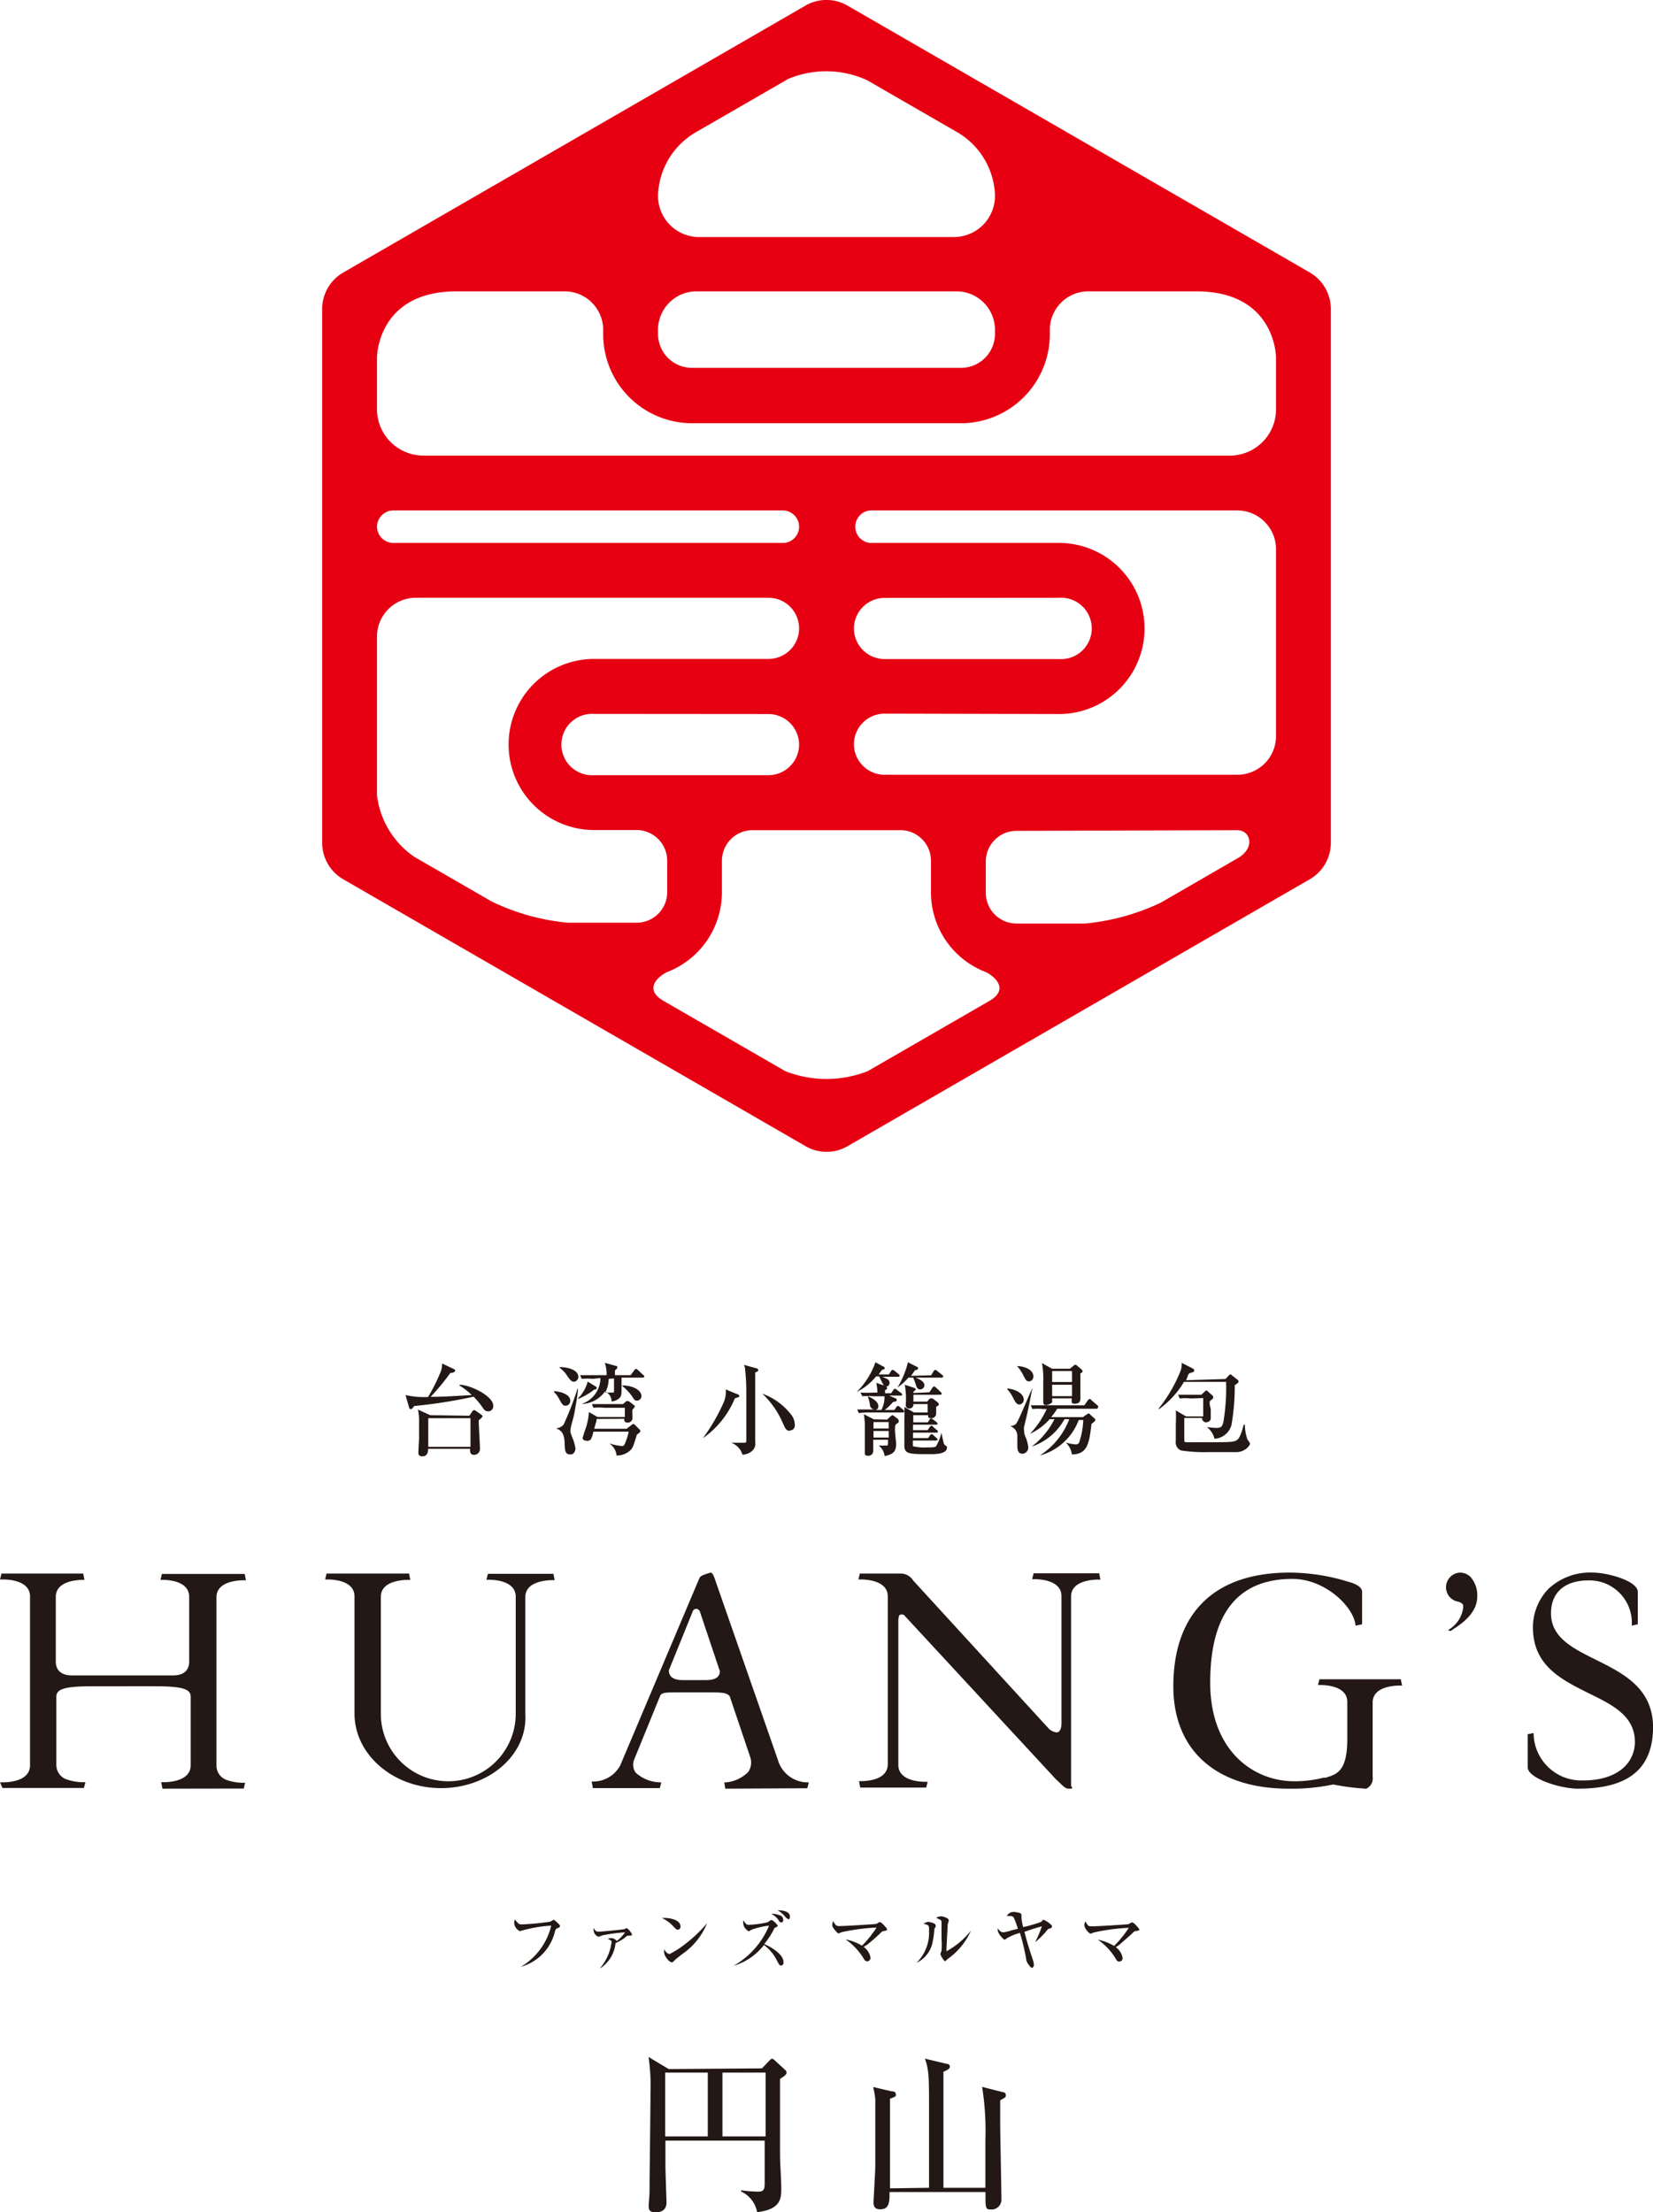 <svg xmlns="http://www.w3.org/2000/svg" viewBox="0 0 120.58 161.36"><defs><style>.cls-1{fill:#231815;}.cls-2{fill:#e60012;}</style></defs><title>footer_logo</title><g id="レイヤー_2" data-name="レイヤー 2"><g id="共通"><path class="cls-1" d="M55.58,150.86l.56-.58s.1-.12.18-.12a.33.33,0,0,1,.18.1l.77.71a.29.29,0,0,1,.11.2c0,.1-.09.22-.48.46,0,1.11,0,3,0,5.51,0,.69.09,1.79.09,2.48s0,1.52-1.76,1.73a2.08,2.08,0,0,0-1.17-1.51l0-.09a8.66,8.66,0,0,0,1.25.1c.35,0,.47-.1.47-.61,0-.81,0-1.61,0-3.11H48.54c0,.31,0,1.85,0,1.89,0,.3.08,2.53.08,2.61,0,.64-.48.73-.81.73-.49,0-.49-.27-.49-.45s.06-.89.06-1c0-1,.07-6.07.07-7.23a14.9,14.9,0,0,0-.14-2.65l1.47.88Zm-7.06.31v4.65h3.11v-4.65Zm7.33,4.65v-4.65H52.7v4.65Z"/><path class="cls-1" d="M67.77,159.57c0-1.56,0-4.08,0-5.64,0-2.45,0-2.91-.3-3.78l1.59.38c.09,0,.23.05.23.21s-.21.25-.47.37c0,.67,0,8.06,0,8.46h3.06c0-1.15,0-2.7,0-3.47a20.08,20.08,0,0,0-.24-3.89l1.49.38c.11,0,.24.06.24.22s0,.15-.41.38c0,.24,0,1,0,1.79,0,.31.09,5,.09,5.5a.72.72,0,0,1-.8.67c-.37,0-.37-.12-.36-1.27h-7c0,.7,0,1.26-.69,1.26-.48,0-.48-.36-.48-.52s.13-2.24.13-2.66c0-1.05,0-4,0-4.74,0-.34-.1-.72-.15-1l1.31.31c.21,0,.34.06.34.23s0,.14-.43.32c0,.42,0,.87,0,2.23s0,2.87,0,4.3Z"/><path class="cls-1" d="M33.53,101c.75,0,2.45.81,2.45,1.53a.37.37,0,0,1-.37.41c-.21,0-.3-.12-.44-.33a5.92,5.92,0,0,0-.62-.74,37.34,37.34,0,0,1-4.33.68c-.1.12-.17.23-.25.23a.14.14,0,0,1-.12-.09l-.27-.94a6,6,0,0,0,1.65.14,14.07,14.07,0,0,0,.95-1.92,1.82,1.82,0,0,0,.07-.52l.89.42a.11.11,0,0,1,.06.09c0,.15-.26.18-.35.18a16.06,16.06,0,0,1-1.44,1.74c.61,0,.85,0,3-.13a4.65,4.65,0,0,0-.9-.7Zm.71,2.26.22-.33a.14.14,0,0,1,.11-.07.11.11,0,0,1,.08,0l.47.33s.08.07.08.11-.11.16-.28.29c0,.33.09,1.77.09,2.07a.42.42,0,0,1-.44.45c-.31,0-.28-.3-.28-.44H31.23c0,.14,0,.55-.42.55-.16,0-.29-.06-.29-.25s.05-1,.05-1.07c0-.32,0-.68,0-1.09a4.31,4.31,0,0,0-.08-1l.89.41Zm-3,.18v2.09h3.08v-2.09Z"/><path class="cls-1" d="M40.42,101.47c.24,0,1.18.15,1.18.7a.35.35,0,0,1-.34.36c-.2,0-.25-.11-.44-.43a1.86,1.86,0,0,0-.42-.58Zm1.74-.21c0,.4-.16,1.22-.23,1.64s-.15.65-.24,1a2,2,0,0,0-.08.46c0,.09,0,.15.18.59a3.33,3.33,0,0,1,.19.7.62.62,0,0,1-.1.3.32.32,0,0,1-.29.13c-.36,0-.38-.29-.4-.72,0-.82-.26-1.06-.65-1.18v0a.76.76,0,0,0,.58-.29,22.32,22.32,0,0,0,1-2.58Zm-1.32-1.55c.47,0,1.35.16,1.35.73a.36.36,0,0,1-.32.34c-.21,0-.33-.19-.58-.56a2.28,2.28,0,0,0-.47-.46ZM42.16,102a2.77,2.77,0,0,0,.71-1.23l.59.36a.14.14,0,0,1,.07.11c0,.09-.11.11-.18.11a4.93,4.93,0,0,1-1.16.68Zm1.07-1.43a4.38,4.38,0,0,0-.8,0l-.11-.27c.44,0,1,0,1,0h.93a2.69,2.69,0,0,0-.13-.9l.82.23c.06,0,.09,0,.09.1s-.12.18-.17.22v.35H46l.28-.37s.06-.09.11-.09.11.06.14.08l.39.37c.06,0,.08.07.08.11s-.07.08-.11.08H45.34c0,.23,0,.6,0,.83,0,.41,0,.59-.3.77a1,1,0,0,1-.43.14.78.78,0,0,0-.48-.73,2.16,2.16,0,0,1-1.71.91v0a2,2,0,0,0,1.38-1.89Zm.3,2.92c0,.11-.16.62-.19.72h2.37l.35-.27a.25.25,0,0,1,.14-.08.26.26,0,0,1,.13.08l.32.32c.06.07.07.09.07.12s-.07.14-.26.25c-.3,1-.32,1-.56,1.22a1.44,1.44,0,0,1-.92.31,1.24,1.24,0,0,0-.54-.89l0,0a3.88,3.88,0,0,0,.93.2c.15,0,.2-.11.27-.31a4.16,4.16,0,0,0,.22-.74H43.29c-.14.53-.18.67-.47.67,0,0-.32,0-.32-.21,0,0,.1-.35.16-.52a4.65,4.65,0,0,0,.3-1.37l.62.36h2v-.67H44.09a3.61,3.61,0,0,0-.8,0l-.11-.27c.44,0,1,0,1,0h1.26l.26-.22a.19.19,0,0,1,.1,0,.27.27,0,0,1,.15.07l.3.23s.06.05.06.09-.14.2-.17.23,0,.5,0,.59a.34.34,0,0,1-.35.36c-.26,0-.26-.15-.25-.28Zm.87-2.92a2.19,2.19,0,0,1-.25,1l.54,0c.1,0,.1,0,.1-.17v-.86Zm1,.48c.74,0,1.39.33,1.39.78a.34.34,0,0,1-.33.33c-.16,0-.21-.09-.35-.31a3.45,3.45,0,0,0-.72-.76Z"/><path class="cls-1" d="M53.6,102a6.61,6.61,0,0,1-2.33,2.9l0,0a13.57,13.57,0,0,0,1.54-2.66,2,2,0,0,0,.13-.9l.82.34c.08,0,.17.08.17.16S53.84,101.89,53.6,102Zm1.49-1.86v1.15c0,.61,0,3.33,0,3.89a.71.71,0,0,1-.28.69,1.16,1.16,0,0,1-.65.23,1.32,1.32,0,0,0-.82-.87v0l.78,0c.29,0,.32,0,.32-.14,0-.88,0-2.45,0-3.44a15.59,15.59,0,0,0-.09-1.8c0-.14-.06-.22-.08-.3l.87.24c.07,0,.17.06.17.14S55.31,100,55.09,100.11Zm2.53,4.22c-.28,0-.33-.15-.58-.71a6.48,6.48,0,0,0-1.43-2v0a4.65,4.65,0,0,1,2.07,1.49,1.24,1.24,0,0,1,.3.78C58,104.15,57.85,104.33,57.62,104.33Z"/><path class="cls-1" d="M64.47,101.05a5.7,5.7,0,0,1-.33-.66h-.23a4.32,4.32,0,0,1-1.41,1.13l0,0a5.76,5.76,0,0,0,1.36-2.16l.57.31c.06,0,.11.08.11.13s-.14.11-.21.12c-.12.17-.16.23-.24.33h.75L65,100s.06-.09.11-.09a.37.37,0,0,1,.14.07l.31.25s.07.07.07.12-.07.07-.11.07H64.36c.34.14.53.21.53.42a.28.28,0,0,1-.26.3.11.11,0,0,1,.08.1c0,.07,0,.09-.15.15v.23H65l.17-.24s.06-.09.11-.09a.29.29,0,0,1,.14.08l.31.23a.18.18,0,0,1,.08.12c0,.07-.07.07-.12.07h-.83l.43.19s.12,0,.12.11,0,.11-.27.17a4.23,4.23,0,0,1-.6.58h.7l.15-.22s.07-.08.11-.08a.29.29,0,0,1,.14.08l.25.21s.08.07.08.11-.06.08-.11.08H63.45a4.38,4.38,0,0,0-.8.05l-.12-.27c.35,0,.7,0,1,0h.25a.36.36,0,0,1-.32-.3,2.14,2.14,0,0,0-.17-.66l0,0c.37.13.78.4.78.72a.25.25,0,0,1-.24.28h.46a2,2,0,0,0,.23-1h-.83a4.09,4.09,0,0,0-.79,0l-.13-.27a9.23,9.23,0,0,0,1,0H64a3.15,3.15,0,0,0-.08-.71Zm.25,2.49.24-.24c.05,0,.08-.08.13-.08a.45.45,0,0,1,.14.07l.25.19a.23.23,0,0,1,.08.17c0,.08,0,.11-.19.22s0,1.21,0,1.42c0,.52-.14.77-.84.91a1.12,1.12,0,0,0-.44-.77v0a5.54,5.54,0,0,0,.56,0c.13,0,.13,0,.13-.42H63.7c0,.06,0,.73,0,.87a.36.36,0,0,1-.36.3c-.09,0-.25,0-.25-.17,0-.35,0-1.86,0-2.17,0-.11-.06-.59-.07-.69l.72.37Zm-1,.18v.47h1.11v-.47Zm0,.65v.48h1.11v-.48Zm4.2-4.06.19-.31s.08-.09.11-.09a.29.29,0,0,1,.14.08l.38.3s.07.07.07.11-.06.08-.11.08H66.79c.41.16.64.33.64.55a.31.31,0,0,1-.31.31c-.21,0-.27-.2-.32-.36a3.7,3.7,0,0,0-.19-.5h-.35a4,4,0,0,1-.79.72l0,0a6.53,6.53,0,0,0,.76-1.84l.65.33s.09,0,.09.11-.14.13-.22.13a4.23,4.23,0,0,1-.3.42Zm-.12,1.24.22-.34s.07-.09.11-.09a.29.29,0,0,1,.14.08l.35.33s.08.08.08.12-.07.08-.12.08H66.63c0,.1,0,.14,0,.5h1l.18-.2A.19.19,0,0,1,68,102a.24.24,0,0,1,.11.06l.28.21s.09.08.09.15,0,.09-.19.18c0,.07,0,.43,0,.5a.35.35,0,0,1-.4.34c-.2,0-.19-.12-.18-.22H66.62c0,.14,0,.18,0,.52h1.06l.13-.19c0-.05.07-.09.11-.09a.35.35,0,0,1,.14.07l.25.19a.19.19,0,0,1,.08.11c0,.08-.06.08-.11.08H66.6c0,.12,0,.3,0,.4h1.07l.15-.23s.07-.09.12-.09.08,0,.13.08l.26.23s.08,0,.08.11-.06.08-.11.08h-1.7v.4H67.7l.14-.2s.07-.09.11-.09a.22.22,0,0,1,.14.08l.22.2s.08.06.08.11-.07.08-.11.08H66.59c0,.33,0,.37,0,.41a3.34,3.34,0,0,0,1,.09c.39,0,.58,0,.69-.08a3.57,3.57,0,0,0,.4-1h0c0,.06.15.76.17.8a.3.3,0,0,0,.15.16.14.14,0,0,1,.08.13c0,.48-.87.48-1.18.48-1.62,0-1.93,0-1.93-.65,0,0,0-1.62,0-1.93a8.32,8.32,0,0,0,0-.86l.7.4h1v-.61H66.63a.29.29,0,0,1-.32.32.24.24,0,0,1-.24-.24A5.82,5.82,0,0,0,66,101l.67.22s.13.06.13.11-.1.13-.17.17v.1Z"/><path class="cls-1" d="M74.37,102.44c-.21,0-.28-.14-.48-.51a2.7,2.7,0,0,0-.41-.6l0-.06c.86.09,1.2.51,1.2.81A.35.35,0,0,1,74.37,102.44Zm.91-1.06c-.28,1.44-.31,1.6-.58,2.7a.69.69,0,0,0,0,.23,1.18,1.18,0,0,0,.11.5,2.61,2.61,0,0,1,.2.78.45.45,0,0,1-.42.44c-.38,0-.38-.38-.38-.66,0-.11,0-.61,0-.7a.74.74,0,0,0-.53-.65v0a.75.75,0,0,0,.44-.17c.17-.19,1-2.24,1.16-2.54h.06A.45.45,0,0,0,75.28,101.38Zm-.21-.63c-.2,0-.23-.06-.48-.55a2.77,2.77,0,0,0-.4-.56v0c.55,0,1.19.27,1.19.75C75.39,100.53,75.28,100.75,75.07,100.75Zm5,2H77.12a5,5,0,0,1-.44.61H79l.21-.16c.07,0,.12-.1.18-.1s.09,0,.14.08l.28.25s.1.08.1.13-.13.19-.29.29c-.16,1.37-.27,2.23-1.43,2.23a1.43,1.43,0,0,0-.45-.87v0a3.06,3.06,0,0,0,.72.14.25.25,0,0,0,.28-.2,5.71,5.71,0,0,0,.28-1.58h-.33a4.21,4.21,0,0,1-2.84,2.59l0,0A5.47,5.47,0,0,0,78,103.51h-.35a4.3,4.3,0,0,1-2.39,2l0,0a5.81,5.81,0,0,0,1.66-2h-.35a4.4,4.4,0,0,1-1.44,1.07v0a6.41,6.41,0,0,0,1.22-1.81H76.1a3.44,3.44,0,0,0-.79,0l-.12-.27c.44,0,1,0,1,0h2.91l.26-.37s.06-.09.11-.09.08,0,.14.08l.42.36s.08.06.08.12S80.09,102.73,80,102.73Zm-1.26-2.52c0,.12,0,.18,0,.76,0,.13,0,.73,0,1s-.09.39-.45.39c-.2,0-.19-.09-.18-.39H76.75c0,.13,0,.2,0,.27s-.29.22-.42.22-.23,0-.23-.27c0,0,0-.12,0-.14,0-.28,0-.93,0-1.24a6.53,6.53,0,0,0-.09-1.41l.73.41h1.31l.25-.21s.09-.08.14-.08a.2.2,0,0,1,.12.06l.31.26s.1.09.1.15S78.94,100.09,78.78,100.21ZM78.2,100H76.75v.8H78.2Zm0,1H76.75v.83H78.2Z"/><path class="cls-1" d="M89.4,100.58l.24-.26s.06-.07.11-.07.07,0,.12.07l.4.31s.08.07.08.13-.07.15-.28.27a16.41,16.41,0,0,1-.24,2.91,1.37,1.37,0,0,1-1.24,1,1.49,1.49,0,0,0-.56-.86l0,0a5.56,5.56,0,0,0,.68.07c.39,0,.44-.11.53-.42a15.37,15.37,0,0,0,.2-2.94H86.37a6.72,6.72,0,0,1-1.84,2l0-.07a10.7,10.7,0,0,0,1.61-2.79,1.58,1.58,0,0,0,.06-.53l.82.42a.16.16,0,0,1,.09.14c0,.11-.1.13-.29.18s-.16.29-.31.53ZM86.86,102a3.61,3.61,0,0,0-.8,0l-.12-.27c.45,0,1,0,1,0h.69l.25-.23s.08-.08.11-.08.08,0,.12.07l.32.28a.15.15,0,0,1,.07.13c0,.08,0,.11-.18.23s0,.59,0,.63v.69c0,.23-.25.29-.36.29s-.29-.12-.27-.32H86.39c0,.27,0,1.56,0,1.67s.13.09.17.1.78,0,1.71,0c1.5,0,1.76,0,2-.19s.43-1,.45-1.09h.09A3.25,3.25,0,0,0,91,105c.15.19.18.24.18.32s-.29.53-.89.59c-.41,0-1.68,0-2.15,0a11,11,0,0,1-2-.12.65.65,0,0,1-.37-.7s0-1,0-1.22a8.8,8.8,0,0,0,0-1l.75.44h1.25l0-1.34Z"/><path class="cls-1" d="M40.64,140.65s-.1,0-.16.23A3.51,3.51,0,0,1,38,143.45l0,0a4.78,4.78,0,0,0,2.21-3,9.68,9.68,0,0,0-2.13.36c-.09,0-.1.05-.13.05a.69.69,0,0,1-.44-.64.5.5,0,0,1,.05-.21s.22.25.26.29a.47.47,0,0,0,.26.06,20.51,20.51,0,0,0,2.07-.2,1.49,1.49,0,0,1,.24-.14,1.8,1.8,0,0,1,.37.32.19.19,0,0,1,.09.16C40.82,140.57,40.78,140.59,40.64,140.65Z"/><path class="cls-1" d="M43.79,143.53a3.63,3.63,0,0,0,.82-1.86c0-.1,0-.15-.28-.25a.53.53,0,0,1,.24-.06.52.52,0,0,1,.42.21,2.55,2.55,0,0,0,.6-.63,11.74,11.74,0,0,0-1.65.22s-.24.1-.28.1a.52.52,0,0,1-.35-.42.36.36,0,0,1,0-.21c.1.19.18.26.36.26s1.74-.15,1.85-.18.18-.08.21-.08a1.28,1.28,0,0,1,.37.45c0,.08,0,.09-.2.1s-.13,0-.41.22a5.7,5.7,0,0,1-.59.33,2.47,2.47,0,0,1-1.13,1.84Z"/><path class="cls-1" d="M49.44,140.75c-.08,0-.15-.07-.32-.24a2.64,2.64,0,0,0-.84-.62h.25c.17,0,1.11.07,1.11.63A.22.22,0,0,1,49.44,140.75Zm.46,1.68a8.38,8.38,0,0,0-.66.52s-.15.16-.18.17a.11.11,0,0,1-.07,0c-.18,0-.54-.46-.54-.7a.86.86,0,0,1,0-.24c.16.27.31.34.39.34a6.68,6.68,0,0,0,1.17-.75,10.13,10.13,0,0,0,1.57-1.5h0A5,5,0,0,1,49.9,142.43Z"/><path class="cls-1" d="M57,143.36c-.12,0-.14,0-.36-.43a3.23,3.23,0,0,0-.91-1.07,4.37,4.37,0,0,1-2.22,1.52v0a6,6,0,0,0,2.59-2.93,5.38,5.38,0,0,0-1.28.3c-.15.09-.16.1-.2.1s-.08,0-.15-.1a.62.62,0,0,1-.25-.47.49.49,0,0,1,0-.21c.17.23.23.32.38.32a7.15,7.15,0,0,0,1.41-.19,1.11,1.11,0,0,1,.27-.17,1.26,1.26,0,0,1,.46.43s0,.05-.18.13a.14.14,0,0,0-.1.11,5.84,5.84,0,0,1-.71,1.09c.62.28,1.4.79,1.4,1.3C57.19,143.32,57,143.36,57,143.36Zm0-3.15c-.09,0-.11,0-.23-.19a1.44,1.44,0,0,0-.52-.44,1.61,1.61,0,0,1,.61.11.33.33,0,0,1,.27.34S57.15,140.21,57,140.21Zm.49-.26c-.06,0-.09,0-.28-.23a1.87,1.87,0,0,0-.49-.39c.13,0,.9,0,.9.45C57.64,139.9,57.57,140,57.51,140Z"/><path class="cls-1" d="M64.47,140.85c-.1,0-.1,0-.37.26s-.71.63-.84.73L63,142a1.23,1.23,0,0,1,.5.78.25.25,0,0,1-.24.27c-.07,0-.15,0-.27-.22a4.66,4.66,0,0,0-1.31-1.38,3.94,3.94,0,0,1,1.2.46,7.65,7.65,0,0,0,1.06-1.32,14.93,14.93,0,0,0-2.56.34s-.2.09-.23.09-.44-.41-.44-.6a1,1,0,0,1,.06-.3c.2.33.23.36.46.36.54,0,2.57-.14,2.65-.15a.44.44,0,0,0,.22-.12.2.2,0,0,1,.12,0c.07,0,.21.15.3.25s.19.21.19.27S64.69,140.79,64.47,140.85Z"/><path class="cls-1" d="M68.16,140.68a6.73,6.73,0,0,1-.16,1.11,2.12,2.12,0,0,1-1.14,1.37l0,0a3.08,3.08,0,0,0,.91-2.37c0-.24,0-.32-.1-.38a1.51,1.51,0,0,0-.32-.11l.3-.12a.15.15,0,0,1,.09,0c.1,0,.52.1.52.26S68.17,140.63,68.16,140.68Zm1.16,2.06a3.14,3.14,0,0,0-.37.31.05.05,0,0,1,0,0c-.08,0-.35-.43-.35-.53a2.09,2.09,0,0,1,.08-.23,5.58,5.58,0,0,0,0-.88c0-.14,0-1.21,0-1.28s-.18-.17-.39-.24a.6.6,0,0,1,.34-.12c.16,0,.58.12.58.3a2.45,2.45,0,0,1-.08.29c0,.2-.09,1.63-.09,1.88,0,.06,0,.08,0,.08a5.87,5.87,0,0,0,1.79-1.51l0,0A5,5,0,0,1,69.32,142.74Z"/><path class="cls-1" d="M76.59,140.66c-.13,0-.16.07-.32.26a6.79,6.79,0,0,1-.76.74l0,0A9,9,0,0,0,76,140.5c-.23.06-.65.18-1.27.4.11.42.23.92.6,2a2,2,0,0,1,.09.39c0,.18-.1.24-.16.24s-.36-.37-.39-.55a15,15,0,0,0-.47-2,3.7,3.7,0,0,0-1,.42c-.06.06-.08.07-.13.07s-.49-.41-.49-.71a.78.78,0,0,1,0-.14c0,.06.2.32.4.32a3.22,3.22,0,0,0,.62-.15l.45-.11a6.56,6.56,0,0,0-.29-.8.26.26,0,0,0-.25-.13,1.7,1.7,0,0,0-.27,0,.57.57,0,0,1,.47-.3,1.55,1.55,0,0,1,.51.09.13.13,0,0,1,.09.13s0,.19,0,.22a6.21,6.21,0,0,0,.12.66c.17,0,1.21-.32,1.3-.37s.08-.07.14-.15a.12.12,0,0,1,.07,0,1.6,1.6,0,0,1,.48.31c.1.08.12.12.12.16S76.72,140.63,76.59,140.66Z"/><path class="cls-1" d="M82.86,140.85c-.1,0-.1,0-.37.26l-.83.73a2.47,2.47,0,0,1-.27.18,1.23,1.23,0,0,1,.5.78.25.25,0,0,1-.23.27c-.08,0-.16,0-.28-.22a4.5,4.5,0,0,0-1.3-1.38,3.82,3.82,0,0,1,1.19.46,8,8,0,0,0,1.07-1.32,14.76,14.76,0,0,0-2.56.34,2.34,2.34,0,0,1-.24.09,1,1,0,0,1-.44-.6.79.79,0,0,1,.07-.3c.2.33.22.36.45.36.54,0,2.57-.14,2.65-.15a.47.47,0,0,0,.23-.12.18.18,0,0,1,.12,0c.07,0,.21.15.3.25s.19.21.19.27S83.08,140.79,82.86,140.85Z"/><path class="cls-1" d="M11.85,130.46a.09.09,0,0,1,0,0l-.09-.47h.15c.47,0,2-.09,2-1.24v-5c0-.58-.65-.76-2.71-.76H6.82c-2.05,0-2.71.18-2.71.76v5a1.12,1.12,0,0,0,.83,1.06,3.75,3.75,0,0,0,1.15.18h.14l0,0-.11.42s0,0-.05,0H.18a.09.09,0,0,1,0,0L0,130H.19c.46,0,2-.09,2-1.24V116.44c0-1.15-1.52-1.24-2-1.24H0l0,0,.11-.43s0,0,0,0H6.07s0,0,0,0l.09.46H6.07c-.46,0-2,.09-2,1.24v4.73c0,.64.43,1,1.18,1h7.38c.75,0,1.17-.36,1.17-1v-4.73c0-1.15-1.49-1.24-1.95-1.24h-.14l0,0,.1-.43a.07.07,0,0,1,.05,0H17.8s.05,0,.05,0l.09.46h-.15c-.46,0-2,.09-2,1.24v12.29a1.11,1.11,0,0,0,.82,1.06,3.6,3.6,0,0,0,1.13.18h.14l0,0-.1.42s0,0-.05,0Zm-.14-.51h0ZM0,130H0Z"/><path class="cls-1" d="M52.91,130.46a.09.09,0,0,1,0,0l-.08-.45h0a2.62,2.62,0,0,0,1.75-.77,1.22,1.22,0,0,0,.14-1.1l-1.49-4.42c-.2-.24-.5-.28-1.27-.28h-2.6c-.74,0-1,0-1.18.19l-1.93,4.73a1,1,0,0,0,.12.93,2.72,2.72,0,0,0,1.87.71v0l-.11.42a0,0,0,0,1,0,0H43.25a.09.09,0,0,1,0,0l-.09-.48h.08a2.24,2.24,0,0,0,2-1.17L51,115.15a.43.43,0,0,1,.21-.23,3.63,3.63,0,0,1,.64-.22c.09,0,.2.2.25.34l4.64,13.31A2.27,2.27,0,0,0,58.85,130H59l0,0-.11.43s0,0-.05,0Zm-1.4-7.92c.66,0,1-.22,1-.65l-1.44-4.3a.32.32,0,0,0-.29-.25.3.3,0,0,0-.26.22l-1.73,4.27c0,.48.36.71,1,.71h1.69Z"/><path class="cls-1" d="M78,130.46c-.26,0-.32-.06-.75-.48l-.23-.21-11.1-12a.45.45,0,0,0-.29-.15.15.15,0,0,0-.1,0,.14.14,0,0,0,0,.1v11c0,1.15,1.52,1.24,2,1.24h.14l0,0-.11.42a0,0,0,0,1,0,0H62.75a.09.09,0,0,1,0,0l-.09-.47h.15c.46,0,1.95-.09,1.95-1.24V116.44c0-1.15-1.51-1.24-2-1.24h-.14l0,0,.1-.43a.07.07,0,0,1,0,0h3a1.06,1.06,0,0,1,.88.49l.08.09L76.43,126a1,1,0,0,0,.6.35.31.31,0,0,0,.13,0c.29-.14.28-.57.27-1v-8.93c0-1.15-1.52-1.24-2-1.24h-.14l0,0,.11-.43s0,0,0,0h4.78s0,0,0,0l.09.46h-.14c-.46,0-2,.09-2,1.24v13.82C78.26,130.42,78.26,130.46,78,130.46ZM62.61,130h0Z"/><path class="cls-1" d="M105.63,118.91l.1-.08a2.18,2.18,0,0,0,1-1.55.49.49,0,0,0,0-.15c0-.07,0-.08,0-.08a.59.59,0,0,0-.38-.23,1.07,1.07,0,0,1,.16-2.12,1.13,1.13,0,0,1,.56.16,1,1,0,0,1,.19.15,2,2,0,0,1,.5,1.43c0,1.23-1.15,2-1.77,2.4l-.17.12Z"/><path class="cls-1" d="M94,130.46c-5.27,0-8.41-2.79-8.41-7.46,0-5.35,3-8.3,8.48-8.3a14.62,14.62,0,0,1,4.29.67c.45.12,1,.35,1,.74v2.36a0,0,0,0,1,0,0l-.48.1c-.09-1.34-2.2-3.41-4.6-3.41-4,0-6,2.55-6,7.56s3.18,7.2,6.13,7.2a8.45,8.45,0,0,0,2.13-.26l.15,0c.82-.24,1.59-.46,1.59-2.82v-2.7c0-1.16-1.52-1.24-2-1.24h-.14l0,0,.11-.42s0,0,0,0h5.93s0,0,0,0l.1.46h-.15c-.46,0-2,.08-2,1.24v5.41a.83.83,0,0,1-.44.86.51.51,0,0,1-.22,0,17,17,0,0,1-2.18-.29h-.07A14.4,14.4,0,0,1,94,130.46Z"/><path class="cls-1" d="M115.12,130.46c-1.35,0-3.68-.77-3.68-1.56v-2.36a.09.09,0,0,1,0-.05l.43-.09a3.48,3.48,0,0,0,3.59,3.46c2.81,0,3.8-1.51,3.8-2.8,0-1.92-1.65-2.72-3.39-3.57-2-1-4-2-4.05-4.71a4.06,4.06,0,0,1,1.13-2.89,4.43,4.43,0,0,1,3.23-1.19c1.1,0,3.29.61,3.29,1.41v2.36a0,0,0,0,1,0,0l-.44.1a3.09,3.09,0,0,0-3.15-3.3c-1.74,0-2.74.88-2.74,2.4,0,1.77,1.59,2.55,3.28,3.39,2,1,4.26,2.1,4.16,5.12C120.49,129.08,118.7,130.46,115.12,130.46Z"/><path class="cls-1" d="M32.17,130.42c-3.48,0-6.31-2.44-6.31-5.44v-8.54c0-1.15-1.51-1.24-2-1.24h-.14l0,0,.1-.43a.07.07,0,0,1,.05,0h5.92s.05,0,.05,0l.09.46h-.15c-.45,0-2,.09-2,1.24V125a4.92,4.92,0,0,0,9.84,0v-8.54c0-1.15-1.52-1.24-2-1.24h-.14l0,0,.11-.43s0,0,0,0h4.78s0,0,0,0l.09.46h-.14c-.46,0-2,.09-2,1.24V125C38.5,128,35.66,130.42,32.17,130.42Z"/><path class="cls-1" d="M65.41,118l.08-.54h.3l.26.36v0a.48.48,0,0,0-.22-.06l-.13,0c-.12,0-.15.22-.17.32h0Z"/><path class="cls-2" d="M95.59,19.9,61.79.39a3.06,3.06,0,0,0-3,0L25,19.9a3.08,3.08,0,0,0-1.5,2.59v39A3.08,3.08,0,0,0,25,64.11L58.8,83.62a3,3,0,0,0,1.49.39,3,3,0,0,0,1.5-.39L95.58,64.11a3.08,3.08,0,0,0,1.5-2.59v-39A3.09,3.09,0,0,0,95.59,19.9ZM63.1,78.24h0l.19-.11a8.23,8.23,0,0,1-6,0l.14.08h0L48,72.77l.4.23c-1.42-.82-.47-1.74.26-2.1h0a6.23,6.23,0,0,0,4-5.82v-2.3a2.24,2.24,0,0,1,2.18-2.23H65.73a2.23,2.23,0,0,1,2.18,2.21v2.32a6.23,6.23,0,0,0,4,5.82h0c.73.36,1.68,1.28.27,2.1ZM48,14.24A5.53,5.53,0,0,1,50.84,9.6l6.67-3.85a7.16,7.16,0,0,1,5.74.1l6.5,3.75a5.55,5.55,0,0,1,2.83,4.61v.08a3,3,0,0,1-3,3H51a3,3,0,0,1-3-3ZM77.25,52.08a6.24,6.24,0,0,0,0-12.48H63.47a1.19,1.19,0,0,1,0-2.37h26.8A2.83,2.83,0,0,1,93.08,40v13.7a2.82,2.82,0,0,1-2.79,2.81H64.51a2.24,2.24,0,0,1-2.22-2.23h0a2.24,2.24,0,0,1,2.24-2.23ZM27.5,38.41a1.2,1.2,0,0,1,1.19-1.18H57.11a1.19,1.19,0,0,1,1.18,1.19h0a1.18,1.18,0,0,1-1.18,1.18H28.69a1.2,1.2,0,0,1-1.19-1.18ZM76.58,24.06a2.81,2.81,0,0,1,2.81-2.81h7.87c5.82,0,5.82,4.82,5.82,4.82v3.79a3.37,3.37,0,0,1-3.38,3.37H30.88a3.39,3.39,0,0,1-3.38-3.37V26.07s0-4.82,5.81-4.82h7.87A2.81,2.81,0,0,1,44,24.06v.33a6.49,6.49,0,0,0,6.48,6.48H70.1a6.49,6.49,0,0,0,6.48-6.48ZM48,24.39v-.33a2.81,2.81,0,0,1,2.81-2.81h19A2.81,2.81,0,0,1,72.58,24v.35a2.48,2.48,0,0,1-2.48,2.48H50.48A2.48,2.48,0,0,1,48,24.39ZM77.25,43.6a2.24,2.24,0,1,1,0,4.47H64.53a2.24,2.24,0,0,1-2.24-2.23h0a2.24,2.24,0,0,1,2.24-2.23ZM27.5,46.41a2.83,2.83,0,0,1,2.81-2.81H56.06a2.23,2.23,0,0,1,2.23,2.23h0a2.23,2.23,0,0,1-2.23,2.23H43.34a6.24,6.24,0,0,0,0,12.48h3.11a2.24,2.24,0,0,1,2.22,2.23v2.3a2.23,2.23,0,0,1-2.24,2.23h-5a16.19,16.19,0,0,1-5.55-1.54L30.23,62.5A6.36,6.36,0,0,1,27.5,58Zm28.56,5.67a2.24,2.24,0,0,1,2.23,2.23h0a2.24,2.24,0,0,1-2.22,2.23H43.34a2.24,2.24,0,1,1,0-4.47Zm34.17,8.47c1,0,1.34,1.25.13,2l-5.67,3.28a16.41,16.41,0,0,1-5.54,1.53h-5a2.24,2.24,0,0,1-2.24-2.23v-2.3a2.24,2.24,0,0,1,2.23-2.23Z"/></g></g></svg>